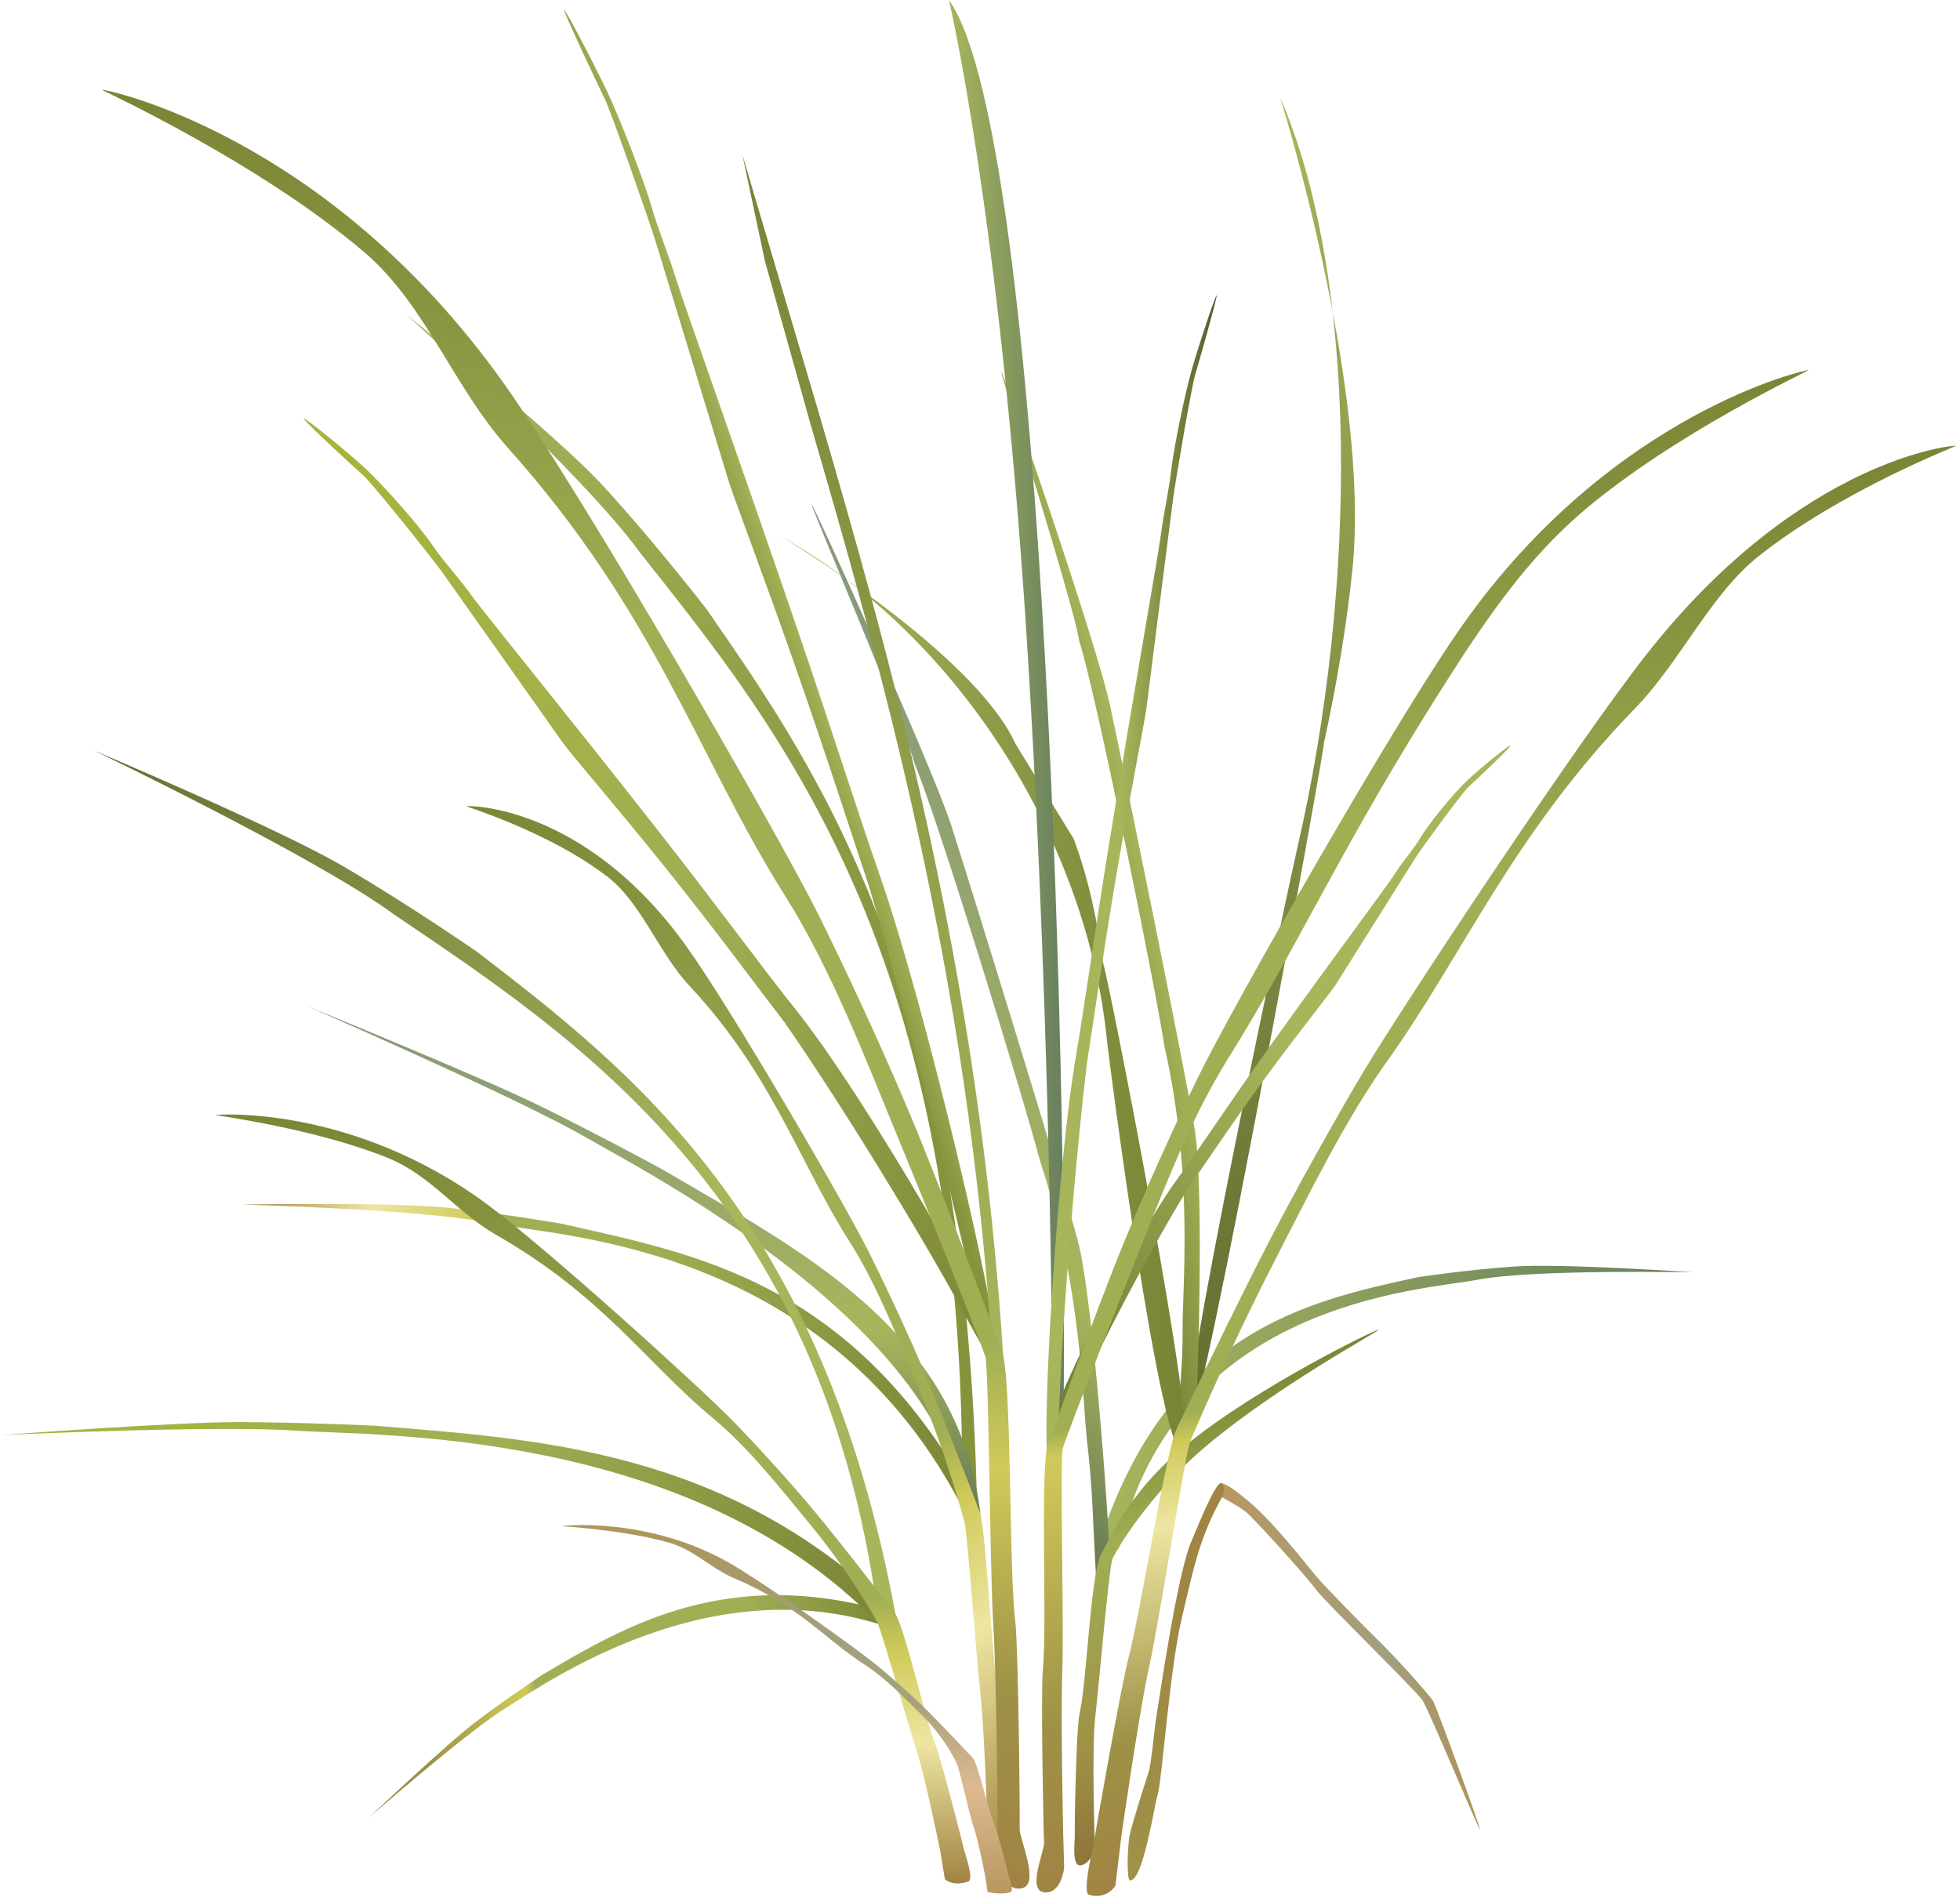 
        <svg xmlns:rdf="http://www.w3.org/1999/02/22-rdf-syntax-ns#" xmlns="http://www.w3.org/2000/svg" xmlns:cc="http://creativecommons.org/ns#" xmlns:xlink="http://www.w3.org/1999/xlink" xmlns:dc="http://purl.org/dc/elements/1.1/" x="0px" y="0px" width="501" height="486" viewBox="0 0 501 486" xml:space="preserve">
            <title>Ammophila breviligulata (American Beachgrass)</title>
            <desc xmlns:ian_image_library="https://ian.umces.edu/media-library/">
                <ian_image_library:title>Ammophila breviligulata (American Beachgrass)</ian_image_library:title>
                <ian_image_library:descr>Illustration of American Beachgrass (Ammophila breviligulata)</ian_image_library:descr>
                <ian_image_library:scene>
                    <ian_image_library:contains>Plantae, Angiosperms, Monocots, Commelinids, Poales, Poaceae, Ammophila breviligulata, American Beachgrass, beach, grass, American marram grass</ian_image_library:contains>
                    <ian_image_library:when>2011-03-14</ian_image_library:when>
                </ian_image_library:scene>
            </desc>
            
<defs>
</defs>
<linearGradient id="ian_symbols_1a3c7ef655dbab443de6b16ab38ad742" gradientUnits="userSpaceOnUse" x1="2403.448" y1="701.883" x2="3165.686" y2="701.883" gradientTransform="matrix(0.28 0.076 0.077 -0.282 -656.408 219.812)">
	<stop  offset="0" style="stop-color:#A7B65B"/>
	<stop  offset="0.812" style="stop-color:#85933D"/>
</linearGradient>
<path fill="url(#ian_symbols_1a3c7ef655dbab443de6b16ab38ad742)" d="M103.802,80.379c0,0,45.086,40.529,59.933,61.063c35.035,44.372,83.524,102.318,82.182,241.872
	c3.862,7.549,3.826,1.837,3.826,1.837c-2.815-133.674-39.541-186.678-69.048-229.31c0,0-13.261-17.157-26.169-31.235
	c-12.892-14.16-50.729-44.218-50.729-44.218L103.802,80.379z"/>
<linearGradient id="ian_symbols_89dd257e240c0c9485880c5229c8d2ac" gradientUnits="userSpaceOnUse" x1="168.715" y1="382.918" x2="155.602" y2="233.031" gradientTransform="matrix(1 -0.019 0.019 1 -3.633 18.65)">
	<stop  offset="0" style="stop-color:#637754"/>
	<stop  offset="0.351" style="stop-color:#A7B65B"/>
	<stop  offset="0.981" style="stop-color:#85987C"/>
</linearGradient>
<path fill="url(#ian_symbols_89dd257e240c0c9485880c5229c8d2ac)" d="M78.034,257.017c0,0,53.055,23.108,70.679,33.166c17.679,10.058,93.674,49.394,98.477,98.941
	c4.635,3.325,3.192-3.858,3.192-3.858c-6.545-46.09-46.638-66.099-81.709-86.68c0,0-15.769-8.558-30.979-16.027
	c-15.222-7.479-59.671-25.539-59.671-25.539L78.034,257.017z"/>
<linearGradient id="ian_symbols_f129028d3da529e495be4b958d02e50e" gradientUnits="userSpaceOnUse" x1="59.832" y1="332.01" x2="246.368" y2="332.01" gradientTransform="matrix(1 -0.019 0.019 1 -3.633 18.65)">
	<stop  offset="0" style="stop-color:#A18343"/>
	<stop  offset="0.179" style="stop-color:#EDE6A2"/>
	<stop  offset="0.32" style="stop-color:#D0CA5A"/>
	<stop  offset="0.335" style="stop-color:#A1AE54"/>
	<stop  offset="0.558" style="stop-color:#A1AE54"/>
	<stop  offset="0.997" style="stop-color:#7B8535"/>
</linearGradient>
<path fill="url(#ian_symbols_f129028d3da529e495be4b958d02e50e)" d="M61.827,307.919c0,0,47.165,1.263,64.224,4.83c17.09,3.533,86.112,5.212,120.686,74.132
	c4.882,1.839,2.679-2.185,2.679-2.185c-31.022-57.275-71.517-64.014-105.79-71.856c0,0-15.002-2.607-29.02-4.088
	c-14.026-1.48-52.786-0.825-52.786-0.825L61.827,307.919z"/>
<linearGradient id="ian_symbols_587c44607c7e7c143590ee791a562c5c" gradientUnits="userSpaceOnUse" x1="279.065" y1="445.377" x2="110.572" y2="195.577" gradientTransform="matrix(1 -0.019 0.019 1 -3.633 18.65)">
	<stop  offset="0" style="stop-color:#A18343"/>
	<stop  offset="0.179" style="stop-color:#EDE6A2"/>
	<stop  offset="0.276" style="stop-color:#D0CA5A"/>
	<stop  offset="0.335" style="stop-color:#A1AE54"/>
	<stop  offset="0.558" style="stop-color:#A1AE54"/>
	<stop  offset="0.997" style="stop-color:#7B8535"/>
</linearGradient>
<path fill="url(#ian_symbols_587c44607c7e7c143590ee791a562c5c)" d="M252.401,466.18c0,0-0.803-24.379-1.805-33.358c-0.998-8.974-3.303-40.185-3.957-43.292
	c-0.171-0.807-4.548-17.313-11.863-34.781c-5.287-12.621-10.736-26.563-17.573-37.261c-12.823-20.07-19.687-42.728-40.99-65.489
	c-7.825-8.362-12.28-21.2-20.893-27.837c-14.919-11.492-36.232-17.968-36.156-18.06c0.17-0.213,29.899-0.607,55.84,35.195
	c11.601,16.01,40.444,65.637,46.772,78.169c3,5.945,10.555,21.537,16.368,35.803c6.44,15.803,11.989,30.561,12.176,30.883
	c1.66,3.987,3.175,36.813,4.594,45.27c0.737,5.086,2.62,32.924,2.68,34.618c0.06,1.697,1.326,10.604-0.146,11.154
	c-3.646,1.356-4.962-1.309-4.962-1.309L252.401,466.18z"/>
<linearGradient id="ian_symbols_6f5bc293497e67648106eda50cf7822e" gradientUnits="userSpaceOnUse" x1="281.016" y1="360" x2="432.642" y2="360">
	<stop  offset="0" style="stop-color:#A7B65B"/>
	<stop  offset="0.981" style="stop-color:#677F5F"/>
</linearGradient>
<path fill="url(#ian_symbols_6f5bc293497e67648106eda50cf7822e)" d="M432.636,325.247c0,0-40.703-0.815-54.909,1.9c-14.229,2.694-77.802,5.473-91.818,68.809
	c-3.93,1.607-4.893-1.553-4.893-1.553c17.596-54.126,53.036-61.767,81.478-67.914c0,0,12.599-1.901,24.511-2.716
	c11.917-0.837,45.638,1.467,45.638,1.467L432.636,325.247z"/>
<linearGradient id="ian_symbols_199cc54fcfd47a9469e9827cb92aa17a" gradientUnits="userSpaceOnUse" x1="-185.575" y1="1790.439" x2="546.395" y2="1324.674" gradientTransform="matrix(0.136 -0.046 0.063 0.19 120.868 -20.488)">
	<stop  offset="0" style="stop-color:#637754"/>
	<stop  offset="0.351" style="stop-color:#A7B65B"/>
	<stop  offset="0.981" style="stop-color:#85987C"/>
</linearGradient>
<path fill="url(#ian_symbols_199cc54fcfd47a9469e9827cb92aa17a)" d="M279.444,389.274c0,0-0.263-9.691-1.554-20.698c-1.293-11.007-1.3-39.298-12.058-71.833
	c-4.608-17.505-26.85-89.621-31.928-101.142c-2.215-8.956-26.302-65.286-26.438-66.627c-0.133-1.334,30.807,66.724,35.826,82.462
	c5.029,15.749,28.319,90.923,32.25,105.857c3.929,14.916,8.104,74.585,7.867,77.565c-0.239,2.992,0.004,5.331-1.127,7.412
	c-1.48,1.574-2.107,1.366-2.107,1.366L279.444,389.274z"/>
<linearGradient id="ian_symbols_78391a5264a73eb459362a0806046703" gradientUnits="userSpaceOnUse" x1="2233.317" y1="415.601" x2="2062.797" y2="910.919" gradientTransform="matrix(0.2 0 0 -0.2 -115.699 541.188)">
	<stop  offset="0" style="stop-color:#8F743A"/>
	<stop  offset="0.267" style="stop-color:#9E9247"/>
	<stop  offset="0.715" style="stop-color:#A1AE54"/>
	<stop  offset="0.997" style="stop-color:#7B8535"/>
</linearGradient>
<path fill="url(#ian_symbols_78391a5264a73eb459362a0806046703)" d="M279.881,472.942c0,0-0.885-25.91,0.073-33.992c0.958-8.077,3.427-37.571,4.406-40.441
	c0.438-1.282,8.985-16.28,24.091-28.962c18.646-15.653,44.498-29.451,43.973-29.649c-0.499-0.188-30.603,14.373-48.974,29.288
	c-16.196,13.151-20.901,26.815-21.682,27.538c-2.991,3.872-3.919,33.548-5.823,41.27c-0.907,4.616-1.303,29.385-1.211,30.88
	c0.092,1.497-0.905,8.123,1.39,7.988c2.295-0.136,3.774-3.912,3.774-3.912L279.881,472.942z"/>
<linearGradient id="ian_symbols_ae36304c482c0ac4d56bfd4d06030c13" gradientUnits="userSpaceOnUse" x1="249.54" y1="64.466" x2="381.721" y2="323.886">
	<stop  offset="0" style="stop-color:#A7B65B"/>
	<stop  offset="1" style="stop-color:#636E31"/>
</linearGradient>
<path fill="url(#ian_symbols_ae36304c482c0ac4d56bfd4d06030c13)" d="M345.709,145.467c-1.479,14.356-3.973,29.29-7.33,44.66c0.748-1.529-31.021,173.739-34.259,173.278
	c-4.072-0.531,25.833-139.521,27.497-146.67c15.551-67.354,15.551-145.873-4.402-191.846c0-0.025,23.179,73.939,18.499,120.555
	L345.709,145.467z"/>
<linearGradient id="ian_symbols_10f67b23f32c362471de648b99c536bd" gradientUnits="userSpaceOnUse" x1="2202.288" y1="1342.605" x2="2443.986" y2="1342.605" gradientTransform="matrix(0.196 -0.04 -0.04 -0.196 -57.479 778.799)">
	<stop  offset="0" style="stop-color:#B89760"/>
	<stop  offset="0.712" style="stop-color:#A39F7D"/>
	<stop  offset="0.981" style="stop-color:#AD955C"/>
</linearGradient>
<path fill="url(#ian_symbols_10f67b23f32c362471de648b99c536bd)" d="M317.473,382.416c7.281,5.476,16.394,17.578,19.318,20.934c2.923,3.357,12.786,13.364,16.121,16.592
	c3.334,3.233,12.585,13.429,13.472,15.016c0.879,1.592,11.852,31.671,11.911,32.717c0.072,1.042-13.075-30.489-14.639-32.94
	c-1.565-2.446-25.241-25.495-27.415-28.554c-2.176-3.058-15.918-18.253-17.889-19.778c-1.974-1.522-6.611-3.979-6.611-3.979
	s-0.191-2.176,0.013-3.035C311.958,378.522,314.612,380.097,317.473,382.416L317.473,382.416z"/>
<linearGradient id="ian_symbols_e4ba34ddda7b3ff44544fe007f748a36" gradientUnits="userSpaceOnUse" x1="2525.496" y1="-1329.52" x2="2674.654" y2="-1329.52" gradientTransform="matrix(0.175 0.096 0.096 -0.175 -27.293 -53.372)">
	<stop  offset="0" style="stop-color:#A18343"/>
	<stop  offset="1" style="stop-color:#9E9247"/>
</linearGradient>
<path fill="url(#ian_symbols_e4ba34ddda7b3ff44544fe007f748a36)" d="M312.695,379.778c-0.097-0.315-0.283-0.554-0.606-0.619c-1.285-0.273-5.476,9.837-7.411,14.539
	c-3.734,8.095-8.408,41.221-9.004,44.563c-0.6,3.34-1.375,12.688-2.031,14.618c-0.658,1.937-4.284,13.387-4.866,16.181
	c-0.586,2.792-0.85,11.56,0.053,11.637c3.309,0.27,6.022-18.177,7.135-22.13c1.113-3.947,3.054-32.154,6.125-44.946
	c1.45-6.039,3.058-13.665,5.187-19.688c2.384-6.742,4.932-10.711,5.217-11.561c0.291-0.867,0.504-1.663,0.21-2.604L312.695,379.778z
	"/>
<linearGradient id="ian_symbols_686d7ced20210dd40d15f3c111f07b92" gradientUnits="userSpaceOnUse" x1="1581.262" y1="1799.933" x2="1404.019" y2="1799.933" gradientTransform="matrix(0.145 -0.033 0.045 0.195 -14.688 -69.038)">
	<stop  offset="0" style="stop-color:#A7B65B"/>
	<stop  offset="1" style="stop-color:#778436"/>
</linearGradient>
<path fill="url(#ian_symbols_686d7ced20210dd40d15f3c111f07b92)" d="M300.104,370.238c0,0,2.312-18.703,2.181-29.801c-0.135-11.099,2.933-39.325-4.591-72.757
	c-2.836-17.881-17.864-91.838-21.832-103.793c-1.303-9.134-19.944-67.509-19.938-68.86c0.009-1.343,24.418,69.351,27.867,85.506
	c3.458,16.167,19.231,93.271,21.65,108.525c2.417,15.236,0.639,70.697,0.072,73.65c-0.569,2.961-1.733,9.176-3.146,8.229
	c-1.412-0.967-2.265-0.71-2.265-0.71L300.104,370.238z"/>
<linearGradient id="ian_symbols_1510ca187a46d274dd4ef3e89a2cc76c" gradientUnits="userSpaceOnUse" x1="199.775" y1="254.521" x2="303.164" y2="254.521">
	<stop  offset="0" style="stop-color:#A7B65B"/>
	<stop  offset="1" style="stop-color:#778436"/>
</linearGradient>
<path fill="url(#ian_symbols_1510ca187a46d274dd4ef3e89a2cc76c)" d="M274.458,214.464c3.729,10.011,6.046,20.749,7.541,31.966
	c0.378-1.237,25.358,124.921,20.551,125.405c-5.942,0.606-19.06-100.582-19.585-105.784c-4.888-49.313-36.332-102.444-83.19-128.847
	c0.023-0.013,49.146,29.524,59.793,52.94L274.458,214.464z"/>
<linearGradient id="ian_symbols_3892743be5d652145142bf6f0976fda5" gradientUnits="userSpaceOnUse" x1="415.005" y1="463.411" x2="363.069" y2="135.503">
	<stop  offset="0" style="stop-color:#A18343"/>
	<stop  offset="0.116" style="stop-color:#9E9247"/>
	<stop  offset="0.273" style="stop-color:#EDE6A2"/>
	<stop  offset="0.335" style="stop-color:#D0CA5A"/>
	<stop  offset="0.357" style="stop-color:#A1AE54"/>
	<stop  offset="0.715" style="stop-color:#A1AE54"/>
	<stop  offset="0.997" style="stop-color:#7B8535"/>
</linearGradient>
<path fill="url(#ian_symbols_3892743be5d652145142bf6f0976fda5)" d="M286.627,469.417c0,0,4.553-31.811,7.161-43.621c2.607-11.803,8.965-52.668,10.274-56.794
	c0.34-1.071,9.647-23.135,21.818-46.8c8.794-17.099,17.994-35.934,28.564-50.731c19.824-27.757,32.145-58.112,63.566-90.465
	c11.54-11.884,19.267-29.159,31.604-38.901c21.366-16.871,50.469-28.04,50.384-28.15c-0.195-0.255-39.438,3.064-78.86,52.976
	c-17.627,22.318-62.862,90.584-73.022,107.701c-4.819,8.121-17.036,29.376-26.766,48.682
	c-10.775,21.382-20.223,41.295-20.517,41.738c-2.766,5.4-9.469,48.295-12.554,59.478c-1.705,6.709-8.179,43.162-8.501,45.375
	c-0.322,2.215-3.271,13.963-1.4,14.487c4.623,1.297,6.745-2.342,6.745-2.342L286.627,469.417z"/>
<linearGradient id="ian_symbols_d6a8777874dd716485beb678c0add5a7" gradientUnits="userSpaceOnUse" x1="2898.988" y1="440.666" x2="2368.675" y2="1264.23" gradientTransform="matrix(0.286 0.048 0.049 -0.288 -664.347 419.896)">
	<stop  offset="0" style="stop-color:#A7B65B"/>
	<stop  offset="0.436" style="stop-color:#A7B65B"/>
	<stop  offset="1" style="stop-color:#657133"/>
</linearGradient>
<path fill="url(#ian_symbols_d6a8777874dd716485beb678c0add5a7)" d="M23.745,191.73c0,0,57.207,27.46,76.874,41.975c45.935,31.142,109.113,71.604,123.627,177.944
	c5.37,5.455,4.67,1.109,4.67,1.109c-18.682-101.549-67.583-139.136-106.878-169.368c0,0-17.428-12.063-34.092-21.808
	c-16.653-9.81-64.206-29.843-64.206-29.843L23.745,191.73z"/>
<linearGradient id="ian_symbols_f53f674c6758c3c4818d83d05a93f34f" gradientUnits="userSpaceOnUse" x1="94.249" y1="436.252" x2="228.701" y2="436.252">
	<stop  offset="0" style="stop-color:#A18343"/>
	<stop  offset="0.116" style="stop-color:#9E9247"/>
	<stop  offset="0.298" style="stop-color:#D0CA5A"/>
	<stop  offset="0.317" style="stop-color:#A1AE54"/>
	<stop  offset="0.715" style="stop-color:#A1AE54"/>
	<stop  offset="0.997" style="stop-color:#7B8535"/>
</linearGradient>
<path fill="url(#ian_symbols_f53f674c6758c3c4818d83d05a93f34f)" d="M94.249,464.709c0,0,24.967-21.895,35.402-28.32c10.436-6.455,51.799-35.598,96.688-20.665
	c3.356-1.446,2.154-3.228,2.154-3.228c-41.917-12.709-68.439,2.969-89.71,15.552c0,0-8.938,5.905-16.856,11.882
	c-7.925,5.98-27.676,24.787-27.676,24.787L94.249,464.709z"/>
<linearGradient id="ian_symbols_2173fea6585cbdb4a9afeee067e4d8cd" gradientUnits="userSpaceOnUse" x1="0" y1="389.265" x2="228.472" y2="389.265">
	<stop  offset="0" style="stop-color:#A7B438"/>
	<stop  offset="0.558" style="stop-color:#A1AE54"/>
	<stop  offset="0.997" style="stop-color:#7B8535"/>
</linearGradient>
<path fill="url(#ian_symbols_2173fea6585cbdb4a9afeee067e4d8cd)" d="M0.007,366.882c0,0,55.103-2.589,75.392-1.157c20.321,1.403,100.656-0.762,148.883,49.103
	c5.9,1.033,3.842-3.26,3.842-3.26c-42.745-41.268-91.396-43.705-132.236-47.097c0,0-17.783-0.855-34.285-0.928
	C45.088,363.472,0,366.889,0,366.889L0.007,366.882z"/>
<linearGradient id="ian_symbols_f4ef7c8be59f131421756240693e672d" gradientUnits="userSpaceOnUse" x1="155.125" y1="484.609" x2="148.04" y2="281.748">
	<stop  offset="0" style="stop-color:#A18343"/>
	<stop  offset="0.179" style="stop-color:#EDE6A2"/>
	<stop  offset="0.295" style="stop-color:#D0CA5A"/>
	<stop  offset="0.364" style="stop-color:#A1AE54"/>
	<stop  offset="0.558" style="stop-color:#A1AE54"/>
	<stop  offset="0.997" style="stop-color:#7B8535"/>
</linearGradient>
<path fill="url(#ian_symbols_f4ef7c8be59f131421756240693e672d)" d="M240.306,473.016c0,0-3.745-18.497-5.946-25.258c-2.198-6.756-8.958-30.614-10.077-32.931
	c-0.292-0.601-6.816-12.565-17.352-25.314c-7.613-9.21-15.569-19.411-24.768-27.042c-17.254-14.313-27.864-31.045-55.31-46.77
	c-10.081-5.777-16.75-15.215-27.552-19.62c-18.707-7.625-44.288-10.95-44.211-11.026c0.175-0.175,34.77-2.712,69.124,22.591
	c15.362,11.313,54.689,46.922,63.506,55.985c4.183,4.301,14.781,15.603,23.199,26.024c9.324,11.545,17.49,22.362,17.745,22.593
	c2.394,2.911,7.941,27.786,10.569,34.118c1.445,3.815,6.846,24.866,7.11,26.151c0.265,1.287,2.768,7.973,1.114,8.502
	c-4.091,1.307-5.933-0.623-5.933-0.623L240.306,473.016z"/>
<linearGradient id="ian_symbols_56d3bf7207463cb4d52d47a6dd7f4df6" gradientUnits="userSpaceOnUse" x1="242.565" y1="185.825" x2="271.958" y2="185.825">
	<stop  offset="0" style="stop-color:#A7B65B"/>
	<stop  offset="1" style="stop-color:#677F5F"/>
</linearGradient>
<path fill="url(#ian_symbols_56d3bf7207463cb4d52d47a6dd7f4df6)" d="M269.084,371.65c0.578-1.029,1.764,1.698,2.659-2.404C273.187,291.43,267.777,35.593,242.565,0
	c0,0,12.937,54.872,19.825,162.282c6.887,107.408,6.694,209.358,6.694,209.358V371.65z"/>
<linearGradient id="ian_symbols_05f440a53994f5d4dd0a89686b805b88" gradientUnits="userSpaceOnUse" x1="11504.773" y1="2796.391" x2="11821.486" y2="3900.872" gradientTransform="matrix(-0.084 -0.104 -0.075 0.218 1553.849 767.611)">
	<stop  offset="0" style="stop-color:#A7B65B"/>
	<stop  offset="0.436" style="stop-color:#A7B65B"/>
	<stop  offset="1" style="stop-color:#6A7733"/>
</linearGradient>
<path fill="url(#ian_symbols_05f440a53994f5d4dd0a89686b805b88)" d="M267.749,367.332c0.085,0.543-0.526,5.587,0.275,6.23c0.805,0.638,1.712-2.022,2.021-2.19
	c0.108-0.058,1.055-4.979,4.564-12.788c6.618-14.732,19.787-39.732,28.837-54.421c4.17-5.974,12.057-17.88,20.456-29.291
	c8.397-11.418,16.468-21.441,17.572-23.207c2.213-3.527,18.851-30.049,20.428-32.509c1.581-2.463,11.924-16.668,13.693-18.224
	c1.765-1.56,10.023-9.372,10.507-10.282c0.484-0.917-7.225,5.277-10.938,8.746c-3.716,3.469-10.162,11.474-11.938,14.53
	c-1.767,3.044-4.432,5.93-6.705,9.486c-2.274,3.554-17.106,23.262-32.856,45.367c-9.716,13.646-17.458,25.447-22.322,32.049
	c-12.769,17.299-34.236,62.409-33.605,66.507L267.749,367.332z"/>
<linearGradient id="ian_symbols_bda3f17ebebd8604cda191ecc55a1352" gradientUnits="userSpaceOnUse" x1="-3940.493" y1="3550.26" x2="-3500.71" y2="3550.26" gradientTransform="matrix(0.087 0.027 -0.006 0.337 633.881 -871.588)">
	<stop  offset="0" style="stop-color:#A7B65B"/>
	<stop  offset="0.436" style="stop-color:#A7B65B"/>
	<stop  offset="0.981" style="stop-color:#54602A"/>
</linearGradient>
<path fill="url(#ian_symbols_bda3f17ebebd8604cda191ecc55a1352)" d="M267.918,372.414c0.231,0.562,0.519,0.525,1.372,0.636c0.856,0.108,0.665-1.645,0.87-2.086
	c0.068-0.147,0.219-2.256,0.709-14.025c0.922-22.199,4.081-61.389,7.014-85.447c1.594-10.167,4.43-30.091,7.828-49.861
	c3.402-19.763,6.957-37.666,7.324-40.575c0.735-5.81,6.278-49.478,6.818-53.558c0.543-4.079,4.688-28.593,5.661-31.784
	c0.975-3.182,5.361-18.67,5.481-20.104c0.116-1.438-4.314,11.761-6.305,18.68c-1.987,6.915-4.834,21.214-5.351,26.129
	c-0.521,4.906-1.828,10.331-2.604,16.209c-0.774,5.886-6.926,40.278-13.083,78.148c-3.805,23.379-6.547,43.075-8.519,54.506
	c-5.177,29.976-8.991,98.905-7.217,103.123L267.918,372.414z"/>
<linearGradient id="ian_symbols_067cca46a88e63846dab6976d8db57bd" gradientUnits="userSpaceOnUse" x1="379.957" y1="473.942" x2="347.645" y2="104.614">
	<stop  offset="0" style="stop-color:#A18343"/>
	<stop  offset="0.116" style="stop-color:#9E9247"/>
	<stop  offset="0.298" style="stop-color:#D0CA5A"/>
	<stop  offset="0.317" style="stop-color:#A1AE54"/>
	<stop  offset="0.715" style="stop-color:#A1AE54"/>
	<stop  offset="0.997" style="stop-color:#7B8535"/>
</linearGradient>
<path fill="url(#ian_symbols_067cca46a88e63846dab6976d8db57bd)" d="M271.766,468.912c0,0-0.656-29.947-0.229-41.507c0.428-11.552-0.576-52.867,0.086-56.987
	c0.173-1.067,8.166-22.03,17.98-46.57c7.09-17.732,14.272-37.167,24.225-53.101c18.67-29.887,29.08-54.588,56.3-97.197
	c10.735-16.805,20.795-31.085,34.288-42.644c23.367-20.017,58.128-36.239,57.992-36.326c-0.317-0.2-50.114,10.701-88.551,65.19
	c-17.184,24.364-58.557,97.169-67.403,115.188c-4.198,8.55-14.67,30.848-22.418,50.827c-8.582,22.129-15.815,42.62-16.082,43.094
	c-2.226,5.598-0.203,47.026-1.398,58.094c-0.532,6.61,0.185,41.972,0.321,44.104c0.137,2.136-4.461,12.202,0.058,12.679
	c4.389,0.464,5.081-6.305,5.081-6.305L271.766,468.912z"/>
<linearGradient id="ian_symbols_b47d1dc9b985d5d4d5ee51b8ed0f4195" gradientUnits="userSpaceOnUse" x1="2205.457" y1="-1646.782" x2="2458.693" y2="-763.666" gradientTransform="matrix(0.136 -0.107 0.191 0.241 80.541 768.182)">
	<stop  offset="0" style="stop-color:#A7B438"/>
	<stop  offset="0.558" style="stop-color:#A1AE54"/>
	<stop  offset="0.997" style="stop-color:#7B8535"/>
</linearGradient>
<path fill="url(#ian_symbols_b47d1dc9b985d5d4d5ee51b8ed0f4195)" d="M255.832,346.463c-0.025,0.699-0.364,0.88-1.29,1.649c-0.931,0.761-3.135-3.146-8.808-13.583
	c-10.702-19.684-31.335-53.253-45.138-73.083c-6.236-8.106-18.128-24.227-30.6-39.748c-12.469-15.529-24.307-29.222-25.989-31.607
	c-3.364-4.765-28.664-40.599-31.052-43.925c-2.397-3.332-17.775-22.642-20.273-24.811c-2.494-2.173-14.236-13.008-14.994-14.23
	c-0.758-1.232,10.038,7.456,15.309,12.271c5.276,4.816,14.733,15.75,17.467,19.867c2.723,4.102,6.568,8.071,10.015,12.879
	c3.445,4.807,25.4,31.637,48.892,61.662c14.494,18.532,26.184,34.507,33.405,43.485c18.951,23.532,53.252,83.908,53.071,89.179
	L255.832,346.463z"/>
<linearGradient id="ian_symbols_4aa4d559055eddf49dba16089d7a10f4" gradientUnits="userSpaceOnUse" x1="9828.139" y1="2084.836" x2="9928.221" y2="2084.836" gradientTransform="matrix(-0.136 0.042 0.114 0.33 1307.613 -930.978)">
	<stop  offset="0" style="stop-color:#A7B65B"/>
	<stop  offset="0.812" style="stop-color:#85933D"/>
</linearGradient>
<path fill="url(#ian_symbols_4aa4d559055eddf49dba16089d7a10f4)" d="M254.252,343.197c-0.143,0.713-0.471,0.733-1.399,1.053c-0.935,0.315-2.124-4.882-5.125-18.651
	c-5.662-25.975-17.365-71.495-25.659-99.221c-3.9-11.639-11.225-34.51-19.145-57.076c-7.923-22.556-15.628-42.885-16.646-46.235
	c-2.032-6.69-17.333-56.965-18.788-61.658c-1.457-4.691-11.2-32.687-12.953-36.235c-1.752-3.538-9.884-20.837-10.315-22.501
	c-0.432-1.669,7.272,12.92,10.938,20.641c3.662,7.717,9.823,23.953,11.428,29.635c1.605,5.672,4.195,11.78,6.288,18.542
	c2.094,6.771,16.138,45.973,30.916,89.277c9.125,26.732,16.299,49.355,20.887,62.401c12.032,34.209,30.67,114.656,29.569,120.021
	L254.252,343.197z"/>
<linearGradient id="ian_symbols_b2ee355c8b1098041db54de460fe954c" gradientUnits="userSpaceOnUse" x1="1694.395" y1="957.982" x2="1694.394" y2="2508.358" gradientTransform="matrix(0.2 0 0 -0.2 -115.699 541.188)">
	<stop  offset="0" style="stop-color:#A7B65B"/>
	<stop  offset="1" style="stop-color:#778436"/>
</linearGradient>
<path fill="url(#ian_symbols_b2ee355c8b1098041db54de460fe954c)" d="M195.519,66.732l11.646,41.655c17.164,59.097,40.656,140.049,46.585,239.992l2.861,1.212
	c-6.065-102.012-29.882-184.063-47.281-243.951L189.75,39.516l5.771,27.22L195.519,66.732z"/>
<linearGradient id="ian_symbols_72880865fa6806540dd1d8516db7eac3" gradientUnits="userSpaceOnUse" x1="125.371" y1="471.003" x2="163.52" y2="34.956">
	<stop  offset="0" style="stop-color:#A18343"/>
	<stop  offset="0.116" style="stop-color:#9E9247"/>
	<stop  offset="0.244" style="stop-color:#D0CA5A"/>
	<stop  offset="0.317" style="stop-color:#A1AE54"/>
	<stop  offset="0.715" style="stop-color:#A1AE54"/>
	<stop  offset="0.997" style="stop-color:#7B8535"/>
</linearGradient>
<path fill="url(#ian_symbols_72880865fa6806540dd1d8516db7eac3)" d="M255.01,465.126c0,0-0.249-35.934-1.117-49.779c-0.87-13.837-1.1-63.416-1.988-68.331
	c-0.231-1.275-10.008-26.132-21.972-55.217c-8.642-21.012-17.446-44.065-29.282-62.824c-22.2-35.183-32.698-71.853-70.81-114.467
	c-13.999-15.652-21.024-36.659-36.736-50.046C65.897,41.278,25.87,23.042,26.021,22.935c0.353-0.25,57.284,11.076,102.754,75.069
	c20.331,28.614,69.745,114.467,80.393,135.763c5.053,10.104,17.687,36.476,27.153,60.162c10.483,26.234,19.379,50.553,19.699,51.111
	c2.714,6.634,1.79,56.384,3.517,69.612c0.824,7.908,1.183,50.337,1.1,52.898c-0.084,2.565,5.471,14.476,0.354,15.205
	c-4.969,0.709-5.98-7.381-5.98-7.381V465.126z"/>
<linearGradient id="ian_symbols_fe8dad7bdb1c300461f1dd66c2c3a00b" gradientUnits="userSpaceOnUse" x1="199.489" y1="482.099" x2="202.645" y2="391.705">
	<stop  offset="0" style="stop-color:#B89760"/>
	<stop  offset="0.298" style="stop-color:#DEBA90"/>
	<stop  offset="0.533" style="stop-color:#A6A07E"/>
	<stop  offset="0.712" style="stop-color:#A39F7D"/>
	<stop  offset="0.981" style="stop-color:#AD955C"/>
</linearGradient>
<path fill="url(#ian_symbols_fe8dad7bdb1c300461f1dd66c2c3a00b)" d="M251.882,479.914c0,0-1.771-9.288-2.942-12.657c-1.17-3.366-3.731-15.254-4.362-16.396
	c-0.163-0.296-2.704-6.237-8.923-12.389c-4.496-4.444-9.175-9.383-14.716-12.973c-10.394-6.737-16.535-14.911-33.29-22.045
	c-6.153-2.621-10.048-7.211-16.698-9.112c-11.517-3.289-27.487-4.177-27.437-4.217c0.114-0.094,21.935-2.473,42.729,9.315
	c9.299,5.271,32.895,22.143,38.151,26.474c2.493,2.055,8.798,7.47,13.761,12.505c5.498,5.577,10.289,10.821,10.442,10.931
	c1.412,1.404,4.117,13.879,5.57,17.016c0.789,1.896,3.521,12.43,3.646,13.075c0.127,0.646,1.49,3.967,0.434,4.289
	c-2.612,0.792-5.83-0.102-5.83-0.102L251.882,479.914z"/>
</svg>
